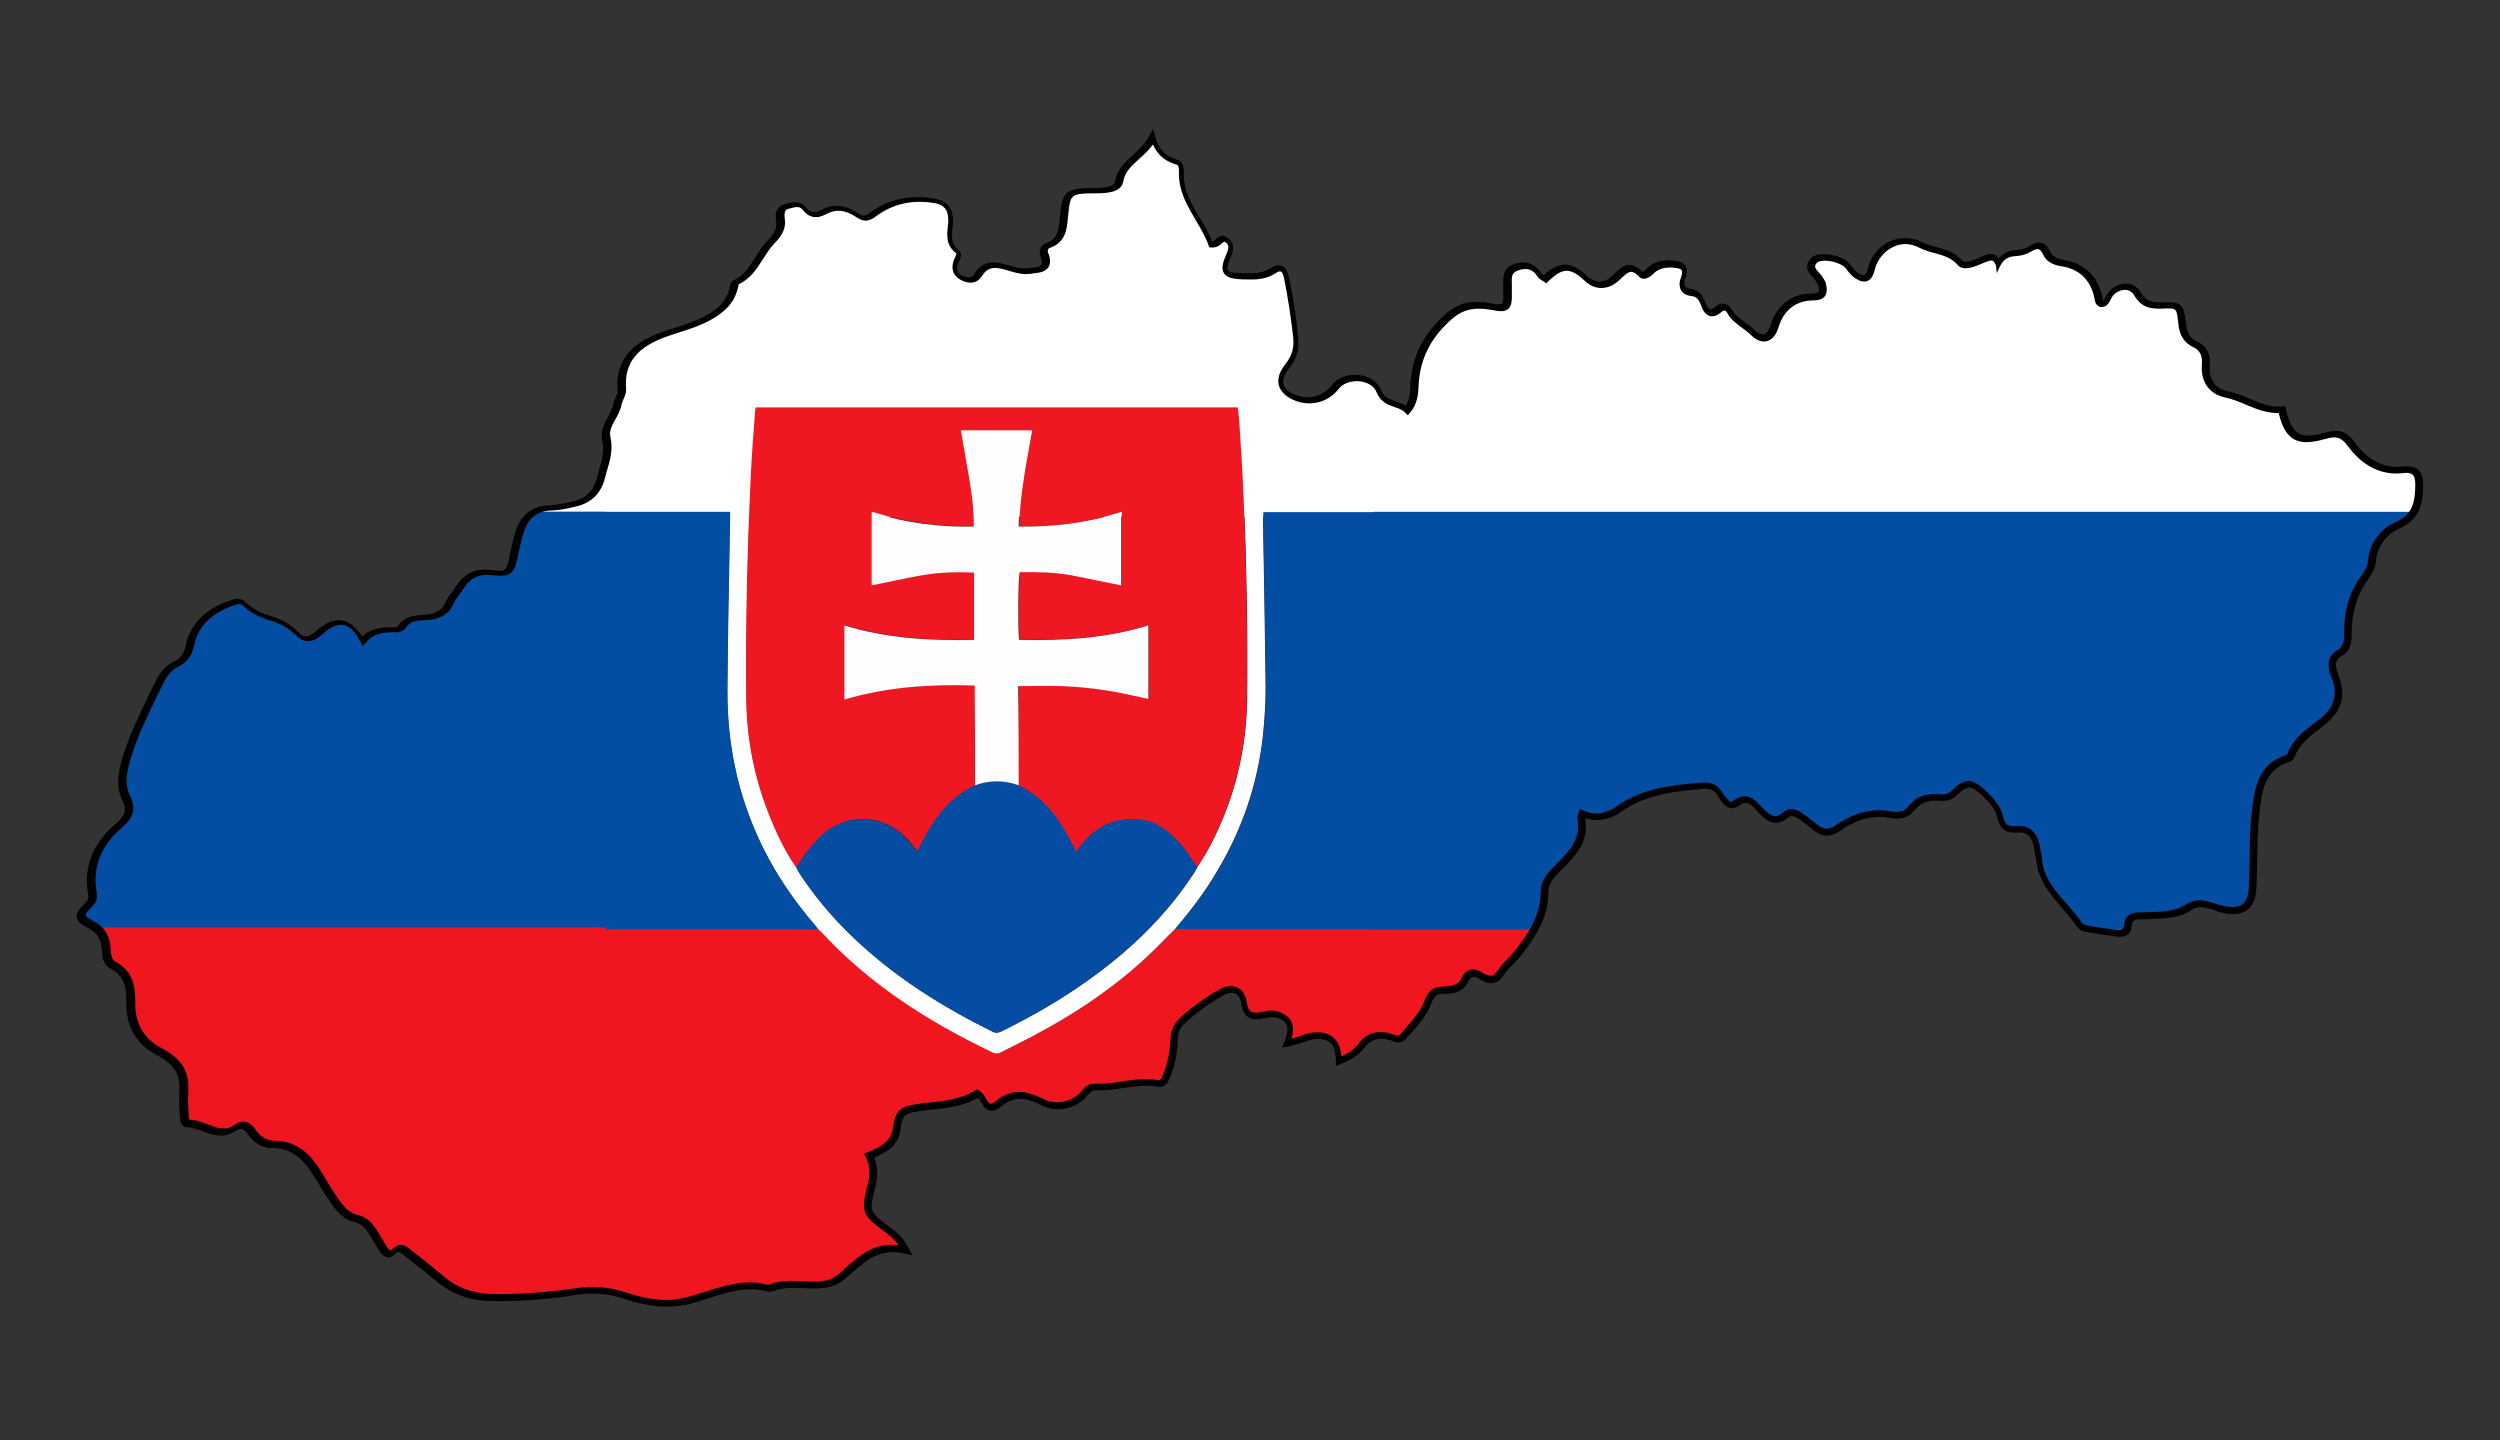 <?xml version="1.0" encoding="utf-8"?>
<!-- Generator: Adobe Illustrator 24.3.0, SVG Export Plug-In . SVG Version: 6.00 Build 0)  -->
<svg version="1.1" id="Layer_1" xmlns="http://www.w3.org/2000/svg" xmlns:xlink="http://www.w3.org/1999/xlink" x="0px" y="0px"
	 viewBox="0 0 761.5 438.7" style="enable-background:new 0 0 761.5 438.7;" xml:space="preserve">
<rect x="0" y="0" width="761.5" height="438.7" fill="#333333" stroke="none"/>
<style type="text/css">
	.st0{clip-path:url(#SVGID_2_);fill:#FFFFFF;}
	.st1{clip-path:url(#SVGID_2_);fill:#EF1620;}
	.st2{clip-path:url(#SVGID_2_);fill:#034DA3;}
	.st3{clip-path:url(#SVGID_2_);fill:#EF1721;}
	.st4{clip-path:url(#SVGID_2_);fill:#044DA3;}
	.st5{clip-path:url(#SVGID_2_);fill:#FFFDFD;}
</style>
<g>
	<defs>
		<path id="SVGID_1_" d="M482.2,247.9c-0.2,0.7-0.5,1.1-0.4,1.4c1.5,7.4-3.5,11.7-7.9,16.1c-1.9,1.9-3.2,3.9-3.2,6.5
			c0,7.5-3.9,13.2-8.3,18.8c-1.6,2.1-3.8,3.7-5.2,6c-1.3,2.1-3.4,2.3-5.5,0.9c-2.2-1.5-4-1.7-5.4,1.2c-1.3,2.7-3.9,2.9-6.5,2.9
			c-2.5,0-3.7,0.9-4.7,3.6c-1.5,4.1-4.8,7.4-7.7,10.7c-1,1.2-2.5,0.3-3.7-0.1c-3.5-1.1-6.5-0.3-8.8,2.7c-1.8,2.3-4.1,3.6-6.9,4.7
			c-0.1-4-1-7.2-5.4-7.8c-3.5-0.5-6.6,1.6-10.4,2.4c1.6-4,1.7-7.3-2.8-8.7c-1.6-0.5-3.1-0.2-4.7,0.2c-3.1,0.7-5,0-5.5-3.6
			c-0.5-3.9-3.5-5.4-7-3.4c-4.4,2.6-8.7,5.5-12.4,9.2c-1.5,1.5-2,3.3-2,5.4c-0.1,3.7-0.8,7.4-2.2,10.8c-0.5,1.2-1.1,2.6-2.7,2.3
			c-6.4-1.1-12.6,1.4-18.9,1.1c-1.3-0.1-2.4,0.7-3.3,1.9c-3,3.8-8.5,5-12.8,2.8c-4.6-2.4-9-3.4-13.5,0.5c-3.8,3.2-4.1-2-6.4-3.2
			c-5.2,3.3-11.5,3.4-17.5,4.3c-5.2,0.7-6.5,1.3-7.2,6.4c-0.6,5-4.3,6.6-8.4,8.3c1.9,3.7,1.2,7.2,0.2,10.8c-1.5,5.7-0.8,7.1,4,10.7
			c2.3,1.7,4.8,3.2,6.8,7.1c-9.6-2.4-14.2,3.8-19.9,8.3c-2.9,2.3-6.6,2.4-10.3,2.2c-3.7-0.2-7.4-0.5-11,0.9
			c-0.2,0.1-0.5,0.2-0.8,0.1c-9.1-2.5-17.1,2.2-25.5,4.1c-6,1.3-12.2,0.2-18-1.8c-5.2-1.7-10.3-2-15.6-1.2
			c-8.1,1.3-16.3,1.9-24.5,1.8c-6,0-11.5-1.6-16.2-5.4c-3.3-2.7-6.6-5.4-9.9-7.9c-1.4-1.1-2.7-2.7-4.7-0.5c-1.3,1.4-2.4,0.1-3.1-1
			c-1.1-1.6-2.1-3.4-3.1-5.1c-1.2-1.9-2.7-3.5-5.1-4.1c-3-0.7-4.9-3-6.6-5.4c-1.9-2.9-3.7-5.8-5.5-8.7c-3-4.8-6.8-8.4-13-8.4
			c-2.8,0-5.1-1.4-6.7-3.7c-1.3-2-2.9-2.8-4.9-1.4c-5.1,3.7-9.5-1.3-14.3-1.2c-0.9,0-1.2-1.3-1.2-2.3c-0.1-2.1-0.4-4.2-0.2-6.3
			c0.5-7.2-1.5-10.2-7.9-13.7c-5.5-3-8.4-8.1-8.2-14.4c0.1-4.9-0.5-9.1-5.4-11.7c-1.7-0.9-1.9-3-2.1-4.9c-0.2-3.4-1.6-5.9-4.9-7.5
			c-3.5-1.7-3.6-2.9-0.8-5.6c1.3-1.2,1.7-2.1,1.4-4c-1.4-8.4,1.9-15.2,8.2-20.5c2.8-2.4,4-4.7,2.2-8.2c-2-4.1-1.2-8,0.1-12.2
			c2.4-8.1,6.3-15.4,9.9-22.9c1.2-2.6,2.8-4.8,5.5-6c2.4-1.1,3.5-3,4-5.5c1.5-7.6,7.8-11.5,14.1-13.4c1.2-0.3,2.1,0.3,2.8,1.1
			c2,1.9,4.4,3,6.9,3.8c3.4,1,6.3,2.4,8.8,5c2.1,2.2,4.3,1.9,6.6-0.2c5.4-5,9.9-4.3,13.3,2.5c2.6-3.2,6.2-3.6,9.9-3.5
			c0.7,0,1.8-0.3,2.1-0.8c1.6-2.7,4.3-2.8,7-2.9c3.6-0.2,6.4-1.3,7.8-4.9c0.5-1.3,1.7-2.4,2.4-3.6c2.3-3.7,5-5.8,10-5.2
			c5.7,0.7,6,0,7.1-5.8c0.4-2.2,0.9-4.4,1.6-6.5c1.5-4.6,4.4-7.3,9.6-7.4c2.6-0.1,5.2-0.7,7.8-1.3c3.9-1,6.4-3.7,7.4-7.6
			c1-4,2.7-7.8,1.7-12.3c-0.8-3.5,2.8-6.6,3.4-10.2c0.3-1.5,1.4-2.9,1.3-4.5c-0.8-9.9,5.4-14.3,13.6-17.1c4.2-1.5,8.6-2.6,12.6-4.8
			c3.9-2.1,6.9-4.8,7.9-9.4c0.1-0.5,0.2-1.3,0.5-1.4c5.5-2.5,6.9-8.4,10.7-12.3c2-2,3.3-4,2.9-7c-0.2-1.6-0.1-3.4,1.9-3.9
			c1.9-0.5,3.9-1.3,5.5,0.7c1.6,2.1,3.7,2.1,5.7,1c3.8-2.1,7.1-1.3,10.4,1c1.7,1.2,2.8,1.2,4.8-0.3c5.5-4.1,12-5.3,18.8-4.2
			c3.1,0.5,4.8,2.3,4.9,5.7c0,3.4-1.5,7.1,2.2,9.8c0.8,0.6-0.3,2.2-0.6,3.3c-0.6,2.1,0,3.6,2,4.6c1.9,0.9,3.8,0.9,4.9-0.9
			c2.4-3.9,5.8-3.2,9.1-2.1c2.2,0.7,4.3,1.2,6.6,1c3-0.3,6.3-0.4,4.4-5.1c-0.4-1.1,0.1-2.3,1.2-2.7c4.6-1.7,4.6-5.8,4.9-9.5
			c0.5-6.3,1.4-7.1,7.8-7.2c1.8,0,3.7,0,5.5-0.3c1.4-0.2,3.1-0.9,3.4-2.4c1-6.1,7.2-7.7,10.3-13.5c1.2,4.8,3.9,6.6,7.3,7.6
			c1.2,0.4,1.4,1.9,1.3,3.1c-0.3,8.9,6.4,14.7,8.9,22c2.3,0.2,2.5-1.8,4-1.8c2.4,1.1,2.6,2.7,1.5,5.1c-2.2,4.9-1.4,6.2,3.9,6.4
			c3.3,0.1,6.5,0.3,9.6-1.7c2.3-1.5,3.5-0.4,4.1,2.2c1.3,6,2.2,12,2.8,18.2c0.5,4.4-0.9,6.6-3,9.4c-2.7,3.6-1.9,6.7,2.2,8.6
			c4.7,2.2,9.8,1,12.9-3c3.2-4.1,11.5-3.5,13.3,1.3c1.6,4.3,6,3.2,8.5,5.8c2.1-2.4,2.2-5.1,2.3-7.7c0.4-8.9,4.3-15.8,11.1-21.5
			c3.7-3.1,7.9-3.4,12.3-2.5c4.5,0.8,5.1,0.3,5-4.3c0-0.4,0-0.8,0-1.2c0-2.5-0.8-5.3,2.4-6.4c2.8-1,5.4-0.6,7.2,2.3
			c0.4,0.6,1.2,0.9,1.8,1.3c4.9-4.6,7.7-4.6,12.7,0c2.5,2.3,5.8,2.4,8.6-0.1c2.3-2,4.2-5.2,7.8-1.5c0.9,1,2.3-0.1,3.1-1
			c1.7-1.7,4-2.2,6.2-2.1c2.7,0.1,5.2,0.5,3.7,4.4c-0.7,2-0.3,4,2.5,4.3c2,0.2,2.9,1.7,3.6,3.3c1,2.5,2.2,4,4.8,1.6
			c1.1-1,2.5-0.8,3.1,0.4c1.6,3.1,4.9,4.4,7.2,6.7c2.9,2.9,5.5,2.1,6.7-1.7c1.7-5.7,5.9-9,11.8-9c3.1,0,3.3-1.5,2.8-3.8
			c-0.1-0.5-0.4-1-0.7-1.4c-1-1.9-4.1-3.4-1.9-5.9c1.9-2.1,8.4-0.8,10.3,1.6c0.8,1,1.6,2.2,2.7,2.9c2.2,1.5,3.8,1.3,4.5-1.8
			c1.6-6.8,8.8-10.7,15-7.5c3.9,2.1,8.7,1.6,12.1,5.5c1.4,1.6,4.6,0.1,6.7-0.9c2.1-0.9,3.9-1.8,5.1,1.5c1.3-2.7,3.3-3.5,5.7-3.6
			c1.4-0.1,2.9-0.5,4.1-1.3c2.3-1.5,3.8-1.3,5,1.3c0.9,2,2.8,2.7,4.8,3c5.8,0.9,9.7,4.6,10.8,10.3c0.2,0.8,0.1,1.6,1,2
			c1.4,0.1,1.6-1,2.1-1.9c1.9-3.7,6.8-4.5,8.9-1c2,3.3,4.4,3.6,7.6,3.5c5.2-0.1,5.4,0.2,6,5.4c0.3,2.8,1.3,5.2,4,6.4
			c2.7,1.3,3.5,3.5,3.3,6.2c-0.5,4.9,2,8.3,6.4,9.1c5.8,1.1,10.6,5.3,16.7,4.6c1.8,8.4,4.9,10.3,13.1,8c3.4-1,5.4-0.8,7.8,2.5
			c3.7,5.1,9,8.7,15.9,7.9c3.8-0.4,4.9,1.4,4.8,4.8c-0.2,5.3-0.8,9.7-6.9,12.3c-3.7,1.6-7.2,5.6-7.5,10.8c-0.2,2.2-1.5,4-2.7,5.7
			c-3.6,5.1-4.8,10.8-4.6,16.9c0,2.2-0.3,4.1-2.5,5.4c-2.6,1.5-2.7,3.9-1.6,6.6c2.4,5.7,1.4,10.2-3.3,14c-3.8,3.1-8.1,5.6-9.9,10.5
			c-0.2,0.4-0.7,0.8-1.2,1c-8.2,2.6-8.9,9.9-9.7,16.6c-0.9,7.5-0.5,15.1-0.8,22.6c-0.2,5.9-3,8-8.8,6.9c-1.5-0.3-3-0.9-4.6-1.4
			c-2.3-0.7-4.2-0.6-6.6,0.9c-3.6,2.3-8.3,2.1-12.5,2.3c-2.6,0.2-5.4-0.5-5.6,3.6c-0.1,1.6-1.6,2-3,1.8c-3.1-0.4-6.3-0.9-9.4-1.4
			c-0.7-0.1-1.7-0.4-2.1-1c-4.4-6.6-11.7-11.3-12.5-20.2c-0.1-1.3-0.5-2.6-0.7-3.9c-0.6-3.5-2.5-5.6-6.2-5.2
			c-2.7,0.3-4.2-0.7-4.8-3.4c-0.7-3.1-2.7-5.4-5-7.5c-3.8-3.6-5.5-3.7-9.3,0c-1.5,1.5-3.2,1.3-4.8,1.2c-3.3-0.2-5.9,0.6-8,3.2
			c-1.7,2.1-3.6,2.5-6.6,1.9c-5.6-1.1-11.1,0.8-15.7,4c-2.6,1.8-4.5,1.8-6.7,0.1c-1.6-1.2-3.1-2.5-4.7-3.6c-1.5-1-3.1-1.7-4.7-0.3
			c-2.9,2.6-5,0.9-7.2-1.2c-2.3-2.2-3.9-5.5-8.1-2.2c-1.6,1.2-3.6-1.4-4.5-3c-1.4-2.4-3.2-2.8-5.6-2.6c-9,0.8-17.7,1.7-25.5,7.3
			C490.4,248.6,486.3,249.8,482.2,247.9z"/>
	</defs>
	<clipPath id="SVGID_2_">
		<use xlink:href="#SVGID_1_"  style="overflow:visible;"/>
	</clipPath>
	<rect x="38.5" y="30.3" class="st0" width="783.3" height="127.1"/>
	<path class="st1" d="M704.1,283c0,42.5,0,84.9,0,127.4c-190.8,0-381.7,0-572.5,0c0-42.5,0-84.9,0-127.4c0.4,0,0.9,0,1.3,0
		c38.1,0,76.2,0,114.3,0c0.7,0,1.3-0.1,2-0.1c0.3,0.3,0.7,0.6,1,0.9c14.8,16,32.8,27.5,52.3,36.8c0.8,0.4,1.5,0.5,2.3,0
		c1.5-0.8,3.1-1.5,4.6-2.3c14.5-7.3,28.1-15.9,40.1-26.9c2.9-2.7,5.7-5.6,8.6-8.5c1,0,2.1,0.1,3.1,0.1c113.4,0,226.9,0,340.3,0
		C702.3,283,703.2,283,704.1,283z"/>
	<path class="st0" d="M358,282.9c-2.9,2.8-5.6,5.7-8.6,8.5c-11.9,11.1-25.6,19.7-40.1,26.9c-1.5,0.8-3.1,1.5-4.6,2.3
		c-0.8,0.4-1.5,0.4-2.3,0c-19.5-9.3-37.5-20.7-52.3-36.8c-0.3-0.3-0.7-0.6-1-0.9c-0.4-0.5-0.8-1-1.3-1.6c-5.2-6-9.7-12.4-13.5-19.4
		c-8.8-16.1-12.9-33.4-12.8-51.7c0.1-17.3,0.5-34.6,0.8-51.8c0-0.8,0-1.6,0-2.6c-0.9,0-1.6,0-2.3,0c-28.8,0-57.5,0-86.3,0
		c-0.7,0-1.5,0.1-2.2,0.1c0-42.5,0-84.9,0-127.4c190.8,0,381.7,0,572.5,0c0,42.5,0,84.9,0,127.4c-0.7,0-1.3-0.1-2-0.1
		c-105,0-210,0-315,0c-0.7,0-1.4,0-2.3,0c0,1.1,0,2,0,2.8c0.3,16.8,0.6,33.7,0.8,50.5c0,4.9-0.3,9.8-0.8,14.7
		c-1.6,15-6.4,29-14.2,41.9C366.9,271.9,362.6,277.5,358,282.9z M364.7,264.2c1.3-2.2,2.8-4.4,4-6.7c7.4-14.2,11.1-29.3,11.2-45.3
		c0.2-20.2-0.2-40.4-1-60.5c-0.3-7.7-0.8-15.3-1.3-23c-0.1-1.5-0.3-3.1-0.5-4.6c-49,0-97.9,0-146.8,0c-0.1,0.5-0.2,0.9-0.2,1.2
		c-0.4,6.5-1,12.9-1.3,19.4c-1,22.6-1.6,45.3-1.4,67.9c0.1,12,2.3,23.7,6.7,34.9c2.3,5.8,4.9,11.5,8.5,16.7c0.4,0.8,0.8,1.6,1.3,2.3
		c4.6,6.9,9.9,13.2,15.9,18.9c12.6,12.1,27.2,21.2,42.7,28.9c1.1,0.5,1.8,0.2,2.7-0.2c9.1-4.5,17.9-9.5,26.1-15.4
		c12.6-8.9,23.6-19.4,32.1-32.3C363.9,265.8,364.3,265,364.7,264.2z"/>
	<path class="st2" d="M358,282.9c4.6-5.4,8.9-11,12.6-17c7.8-13,12.6-26.9,14.2-41.9c0.5-4.9,0.8-9.8,0.8-14.7
		c-0.2-16.8-0.5-33.7-0.8-50.5c0-0.9,0-1.8,0-2.8c0.9,0,1.6,0,2.3,0c105,0,210,0,315,0c0.7,0,1.3,0.1,2,0.1c0,42.3,0,84.6,0,127
		c-0.9,0-1.8,0-2.7,0c-113.4,0-226.9,0-340.3,0C360.1,283,359,282.9,358,282.9z"/>
	<path class="st2" d="M131.6,156c0.7,0,1.5-0.1,2.2-0.1c28.8,0,57.5,0,86.3,0c0.7,0,1.4,0,2.3,0c0,1,0,1.8,0,2.6
		c-0.3,17.3-0.7,34.6-0.8,51.8c-0.1,18.3,4,35.6,12.8,51.7c3.8,6.9,8.4,13.4,13.5,19.4c0.4,0.5,0.8,1,1.3,1.6c-0.7,0-1.3,0.1-2,0.1
		c-38.1,0-76.2,0-114.3,0c-0.4,0-0.9,0-1.3,0C131.6,240.6,131.6,198.3,131.6,156z"/>
	<path class="st3" d="M242.5,264.2c-3.6-5.2-6.2-10.8-8.5-16.7c-4.4-11.2-6.6-22.9-6.7-34.9c-0.2-22.6,0.3-45.3,1.4-67.9
		c0.3-6.5,0.8-12.9,1.3-19.4c0-0.4,0.1-0.7,0.2-1.2c48.9,0,97.7,0,146.8,0c0.2,1.5,0.4,3.1,0.5,4.6c0.5,7.7,1,15.3,1.3,23
		c0.8,20.2,1.2,40.4,1,60.5c-0.1,16-3.8,31.1-11.2,45.3c-1.2,2.3-2.6,4.5-4,6.7c-0.8-1.2-1.5-2.4-2.3-3.5c-1.8-2.7-3.9-5.1-6.4-7.1
		c-2.2-1.7-4.5-3.2-7.3-3.7c-7.9-1.3-14.3,1.3-19.3,7.6c-0.5,0.6-0.9,1.3-1.5,2.1c-4.1-8.5-8.9-16.1-17.5-20.3c0-10.1,0-20.2,0-30.4
		c4.8,0,9.2-0.2,13.7,0c4.4,0.2,8.8,0.6,13.1,1.3c4.3,0.7,8.6,1.7,12.9,2.6c0-7.5,0-14.8,0-22.4c-12.9,4-26.1,4.7-39.4,4.4
		c-0.4-3.6-0.3-19,0.2-20.6c5.2,0,10.4,0,15.6,0.9c5.1,0.9,10.3,2.1,15.3,3.1c0-7.4,0-14.7,0-22.3c-10.1,3.3-20.4,4.6-31.2,4.4
		c0-5.1,0.7-9.9,1.4-14.8c0.7-4.8,1.7-9.6,2.5-14.4c-7.2,0-14.3,0-21.5,0c0.8,4.7,1.7,9.5,2.5,14.4c0.8,4.8,1.4,9.7,1.4,14.8
		c-10.7,0.1-21.1-1.2-31.1-4.4c0,7.6,0,15,0,22.3c5.2-1,10.3-2.2,15.5-3.1c5.2-0.9,10.4-1,15.7-0.8c0,6.9,0,13.6,0,20.5
		c-13.4,0.3-26.6-0.4-39.5-4.4c0,7.6,0,15,0,22.6c13-3.9,26.2-4.6,39.7-4.3c0,1.1,0,1.9,0,2.7c0,9.2,0,18.5,0.1,27.7
		c-8.8,4.2-13.6,11.9-17.6,20.3c-1.3-1.5-2.3-3-3.6-4.3c-7.3-7.3-18.1-7.6-25.7-0.6c-1.6,1.5-3.1,3.3-4.4,5
		C244.5,261,243.6,262.6,242.5,264.2z"/>
	<path class="st4" d="M310.3,239.2c8.7,4.2,13.4,11.8,17.5,20.3c0.6-0.8,1.1-1.5,1.5-2.1c4.9-6.3,11.3-8.9,19.3-7.6
		c2.8,0.5,5.1,1.9,7.3,3.7c2.5,2,4.6,4.5,6.4,7.1c0.8,1.2,1.5,2.4,2.3,3.5c-0.4,0.8-0.8,1.6-1.3,2.3c-8.5,12.9-19.6,23.3-32.1,32.3
		c-8.3,5.9-17.1,10.9-26.1,15.4c-0.9,0.4-1.6,0.7-2.7,0.2c-15.6-7.7-30.1-16.8-42.7-28.9c-6-5.7-11.3-12-15.9-18.9
		c-0.5-0.7-0.9-1.5-1.3-2.3c1-1.5,2-3.1,3.1-4.6c1.4-1.7,2.8-3.5,4.4-5c7.6-7,18.4-6.7,25.7,0.6c1.3,1.3,2.4,2.8,3.6,4.3
		c4-8.4,8.8-16.1,17.6-20.3C301.5,237.6,305.9,237.6,310.3,239.2z"/>
	<path class="st5" d="M310.3,239.2c-4.4-1.6-8.9-1.6-13.3,0c0-9.2,0-18.5-0.1-27.7c0-0.8,0-1.6,0-2.7c-13.5-0.4-26.7,0.4-39.7,4.3
		c0-7.6,0-15,0-22.6c12.9,4,26.1,4.7,39.5,4.4c0-6.9,0-13.6,0-20.5c-5.3-0.2-10.6-0.1-15.7,0.8c-5.2,0.9-10.3,2.1-15.5,3.1
		c0-7.3,0-14.7,0-22.3c10.1,3.3,20.4,4.6,31.1,4.4c0.1-5.1-0.6-9.9-1.4-14.8c-0.8-4.8-1.7-9.6-2.5-14.4c7.2,0,14.3,0,21.5,0
		c-0.8,4.7-1.8,9.5-2.5,14.4c-0.7,4.8-1.4,9.7-1.4,14.8c10.8,0.1,21.1-1.1,31.2-4.4c0,7.6,0,15,0,22.3c-5.1-1-10.2-2.1-15.3-3.1
		c-5.1-0.9-10.4-1-15.6-0.9c-0.5,1.6-0.6,16.9-0.2,20.6c13.3,0.3,26.5-0.4,39.4-4.4c0,7.6,0,14.9,0,22.4c-4.3-0.9-8.6-2-12.9-2.6
		c-4.3-0.7-8.7-1.1-13.1-1.3c-4.4-0.2-8.9,0-13.7,0C310.3,219,310.3,229.1,310.3,239.2z"/>
	<rect x="418.4" y="155.9" class="st2" width="404.4" height="127.1"/>
	<rect x="-91.2" y="155.9" class="st2" width="275.7" height="127.1"/>
	<rect x="-91.2" y="282.5" class="st1" width="275.7" height="127.1"/>
</g>
<g>
	<g>
		<path d="M203,398c-3.9,0-8.1-0.8-12.9-2.4c-4.8-1.6-9.7-2-15.2-1.1c-8.1,1.3-16.4,1.9-24.7,1.8c-6.7,0-12.2-1.9-16.8-5.7
			c-3.1-2.5-6.5-5.3-9.9-7.9c-0.2-0.1-0.3-0.3-0.5-0.4c-1.3-1.1-1.8-1.4-2.8-0.2c-0.8,0.8-1.5,1-2,0.9c-1.2-0.1-2.1-1.1-2.7-2.1
			c-0.6-1-1.3-2-1.8-3c-0.4-0.7-0.9-1.4-1.3-2.1c-1.4-2.1-2.7-3.2-4.5-3.6c-3.4-0.8-5.5-3.4-7.2-5.9c-1.3-1.9-2.5-3.8-3.6-5.7
			c-0.6-1-1.3-2-1.9-3c-3.5-5.5-7.2-7.9-12.2-7.9c-3.1,0-5.7-1.5-7.5-4.2c-0.6-1-1.3-1.5-1.9-1.6c-0.5-0.1-1,0.1-1.7,0.5
			c-3.7,2.6-7.1,1.3-10.1,0.2c-1.7-0.6-3.3-1.2-4.8-1.2c-0.6,0-2.1-0.3-2.2-3.2c0-0.5-0.1-1-0.1-1.5c-0.1-1.6-0.2-3.3-0.1-4.9
			c0.5-6.6-1.1-9.4-7.3-12.7c-5.8-3.1-8.9-8.6-8.8-15.3c0.1-5.2-0.7-8.6-4.9-10.8c-2.3-1.2-2.5-3.8-2.6-5.7
			c-0.2-3.3-1.6-5.4-4.3-6.7c-1.6-0.8-3.1-1.7-3.3-3.2c-0.2-1.5,1-2.8,2.3-4c1-1,1.4-1.6,1.1-3.1c-1.4-8.3,1.5-15.5,8.5-21.4
			c2.8-2.4,3.4-4.2,2-7c-2.2-4.5-1.2-8.9,0-13c2-6.7,5-12.9,7.9-18.9c0.7-1.4,1.3-2.7,2-4.1c1.6-3.3,3.4-5.3,6-6.5
			c1.9-0.9,2.9-2.4,3.4-4.8c1.3-6.7,6.6-11.8,14.8-14.1c1.7-0.5,3,0.5,3.8,1.3c1.7,1.6,3.8,2.8,6.5,3.6c4.1,1.2,6.9,2.8,9.2,5.2
			c1.6,1.7,3.2,1.6,5.2-0.2c2.9-2.7,5.7-3.9,8.2-3.4c2.2,0.4,4.2,2.1,6,4.9c2.9-2.7,6.5-2.9,9.7-2.8c0.5,0,1.1-0.2,1.3-0.4
			c1.9-3.1,4.9-3.2,7.6-3.4l0.1,0c3.7-0.2,5.8-1.4,6.9-4.2c0.4-1,1-1.7,1.6-2.5c0.3-0.4,0.7-0.8,0.9-1.3c2-3.2,4.9-6.4,11-5.7
			c4.9,0.6,4.9,0.6,6-5c0.4-2,0.9-4.4,1.6-6.6c1.6-5.2,5.2-8,10.5-8.1c2.5-0.1,5.1-0.7,7.6-1.3c3.5-0.9,5.7-3.2,6.7-6.9
			c0.2-0.8,0.4-1.5,0.6-2.3c0.9-3.1,1.8-6.1,1-9.6c-0.5-2.4,0.6-4.6,1.7-6.6c0.7-1.3,1.4-2.7,1.7-4c0.1-0.7,0.4-1.4,0.7-2
			c0.3-0.8,0.7-1.5,0.6-2.2c-0.9-11.4,7.2-15.7,14.3-18.1c1-0.4,2-0.7,3.1-1c3.2-1,6.4-2.1,9.4-3.7c4.3-2.3,6.6-5,7.4-8.7l0-0.2
			c0.1-0.7,0.3-1.6,1.1-1.9c3.2-1.4,4.9-4.2,6.7-7.1c1.1-1.7,2.2-3.5,3.7-5c1.9-2,3-3.6,2.6-6.1c-0.6-3.6,1.4-4.7,2.6-5l0.4-0.1
			c1.8-0.5,4.3-1.2,6.2,1.2c0.4,0.5,1.7,2.2,4.4,0.7c3.7-2,7.5-1.7,11.4,1c1.3,0.9,2,1,3.6-0.2c5.6-4.1,12.1-5.6,19.6-4.3
			c3.7,0.6,5.7,2.9,5.7,6.7c0,0.8-0.1,1.7-0.2,2.5c-0.2,2.5-0.5,4.7,1.9,6.5c1.2,0.9,0.6,2.5,0.1,3.5c-0.1,0.3-0.3,0.7-0.4,0.9
			c-0.5,1.7,0,2.7,1.5,3.4c2.5,1.2,3.4-0.1,3.6-0.6c3-4.9,7.7-3.4,10.3-2.6c2.3,0.7,4.2,1.1,6.2,0.9l0.5-0.1c1.4-0.1,3-0.3,3.4-1
			c0.3-0.5,0.2-1.4-0.3-2.6c-0.3-0.8-0.3-1.6,0-2.3c0.3-0.7,1-1.3,1.7-1.6c3.7-1.3,3.9-4.3,4.2-7.8l0.1-0.8c0.6-6.8,1.9-8.1,8.7-8.2
			l0.7,0c1.6,0,3.2,0,4.7-0.3c0.6-0.1,2.4-0.5,2.6-1.6c0.6-3.8,3.1-6,5.5-8.2c1.8-1.6,3.6-3.3,4.9-5.7l1.2-2.3l0.7,2.5
			c1.2,4.4,3.5,6,6.6,6.9c1.4,0.4,2.1,1.8,2.1,4.1c-0.2,5.3,2.4,9.7,4.9,13.8c1.4,2.3,2.8,4.6,3.7,7.1c0.4-0.1,0.7-0.4,1.1-0.7
			c0.5-0.5,1.2-1.1,2.2-1.1c0,0,0,0,0,0l0.2,0l0.2,0.1c3.6,1.7,2.8,4.5,2,6.4c-0.4,0.8-1.4,3.2-0.9,4c0.5,0.8,3.1,0.9,4,0.9l0.4,0
			c3.1,0.1,5.9,0.2,8.6-1.5c1.2-0.8,2.4-1.1,3.4-0.7c1.1,0.4,1.8,1.6,2.2,3.5c1.3,5.9,2.2,11.9,2.8,18.3c0.5,4.8-1.1,7.3-3.2,10.1
			c-0.8,1-1.6,2.6-1.3,4.1c0.4,1.5,1.9,2.5,3.1,3c4.2,2,8.9,0.9,11.7-2.7c1.8-2.4,5.2-3.5,8.7-3c3.1,0.5,5.4,2.2,6.3,4.6
			c0.8,2.1,2.4,2.6,4.2,3.3c1.1,0.4,2.2,0.7,3.2,1.4c1.3-2,1.4-4.2,1.5-6.3c0.4-8.9,4.2-16.1,11.4-22.2c3.5-2.9,7.6-3.8,13.1-2.7
			c0.9,0.2,2.9,0.5,3.4,0.1c0.4-0.4,0.5-1.9,0.4-3.4l0-0.4c0-0.3,0-0.5,0-0.8c0-0.4,0-0.8,0-1.2c-0.1-2.1-0.2-5,3.1-6.2
			c3.6-1.3,6.5-0.3,8.4,2.7c0.1,0.2,0.5,0.4,0.8,0.6c5-4.4,8.3-4.3,13.5,0.5c2.2,2,4.9,2,7.2-0.1c0.3-0.3,0.7-0.6,1-1
			c1.3-1.2,2.6-2.5,4.4-2.5c0,0,0,0,0.1,0c1.2,0,2.5,0.7,3.7,2c0.1,0.1,0.1,0.1,0.1,0.1c0.1,0,0.6-0.1,1.5-1.1c1.7-1.7,4-2.5,7-2.4
			c1.8,0.1,3.7,0.3,4.6,1.6c0.7,1,0.7,2.3,0,4.1c-0.3,0.9-0.3,1.7,0,2.2c0.3,0.4,0.9,0.7,1.7,0.8c2.7,0.3,3.8,2.4,4.4,4
			c0.5,1.3,1,2.1,1.5,2.2c0.4,0.1,1-0.2,1.8-0.9c0.8-0.7,1.7-1,2.6-0.8c0.9,0.2,1.6,0.7,2,1.5c0.9,1.8,2.5,2.9,4.1,4.1
			c1,0.7,2,1.4,2.9,2.3c1.1,1.1,2.2,1.6,3,1.4c0.8-0.2,1.6-1.2,2-2.7c1.9-6.2,6.5-9.7,12.6-9.7c0.1,0,0.1,0,0.2,0
			c0.9,0,1.5-0.2,1.7-0.4c0.3-0.3,0.3-1,0-2.1c0-0.2-0.2-0.5-0.4-0.7c-0.1-0.1-0.2-0.3-0.2-0.4c-0.2-0.4-0.6-0.9-1-1.3
			c-1.2-1.3-2.9-3.2-0.7-5.7c0.8-1,2.3-1.4,4.3-1.4c2.6,0.1,6.1,1.1,7.6,3l0.4,0.5c0.6,0.8,1.3,1.7,2.1,2.2c0.9,0.6,1.6,0.8,2,0.7
			c0.4-0.2,0.8-0.8,1-1.9c0.9-3.7,3.4-6.9,6.8-8.4c3.1-1.4,6.6-1.3,9.6,0.2c1.3,0.7,2.8,1.1,4.4,1.5c2.8,0.8,5.7,1.5,8,4.2
			c0.8,0.9,3.5-0.2,5.1-0.9l0.7-0.3c1.3-0.6,2.7-1.2,4.1-0.6c0.5,0.2,0.9,0.6,1.3,1.1c1.7-2.1,3.8-2.5,5.6-2.6
			c1.3-0.1,2.7-0.5,3.6-1.1c0.9-0.6,2.4-1.4,3.8-1c1.1,0.3,1.9,1.2,2.6,2.7c0.7,1.4,1.9,2.1,4.1,2.5c6.3,1,10.4,4.9,11.7,11.1
			c0,0.2,0.1,0.3,0.1,0.5c0.1,0.5,0.1,0.6,0.2,0.7c0.3,0,0.4-0.2,0.7-0.9c0.1-0.2,0.1-0.3,0.2-0.4c1.2-2.3,3.3-3.7,5.7-3.8
			c2.1-0.1,3.8,0.9,4.9,2.7c1.6,2.7,3.4,3.1,6.7,3c5.7-0.2,6.4,0.5,7,6.3c0.3,2.9,1.3,4.6,3.4,5.6c2.9,1.3,4.2,3.8,3.9,7.2
			c-0.4,4.3,1.6,7.3,5.6,8c2.4,0.5,4.5,1.4,6.7,2.3c3.2,1.4,6.3,2.7,9.8,2.3l0.9-0.1l0.2,0.9c0.9,4.1,2.1,6.4,3.8,7.4
			c1.7,1,4.2,0.9,8.1-0.2c3.7-1,6.2-0.9,8.9,2.8c4.1,5.6,9.1,8.2,15,7.5c2-0.2,3.5,0.1,4.5,1c1.1,1,1.5,2.5,1.5,4.8
			c-0.2,5.5-0.8,10.3-7.5,13.2c-3.2,1.4-6.6,5-6.9,9.9c-0.2,2.3-1.5,4.2-2.7,5.9l-0.2,0.3c-3.1,4.5-4.6,9.8-4.5,16.3
			c0,2.3-0.3,4.7-3,6.3c-1.2,0.7-2.6,2-1.2,5.4c2.6,6.2,1.4,11.1-3.6,15.2c-0.7,0.6-1.4,1.1-2.1,1.7c-3.1,2.4-6.1,4.7-7.4,8.4
			c-0.3,0.8-1.1,1.4-1.8,1.6c-7.5,2.4-8.3,9.1-9,15.6l0,0.1c-0.6,4.9-0.6,9.9-0.7,14.8c0,2.5-0.1,5.2-0.2,7.7
			c-0.1,3.3-1,5.5-2.7,6.8c-1.7,1.3-4.1,1.7-7.3,1c-1.1-0.2-2.3-0.6-3.3-1c-0.4-0.1-0.9-0.3-1.3-0.4c-2.2-0.7-3.8-0.5-5.7,0.8
			c-3.3,2.1-7.1,2.2-10.9,2.4c-0.7,0-1.4,0.1-2.2,0.1c-0.4,0-0.8,0-1.2,0c-2.3,0-3.3,0-3.5,2.6c0,0.8-0.4,1.5-1,2
			c-0.8,0.6-1.9,0.9-3.2,0.7c-3.3-0.4-6.4-0.9-9.4-1.4c-0.8-0.1-2.1-0.5-2.8-1.4c-1.3-2-3-3.8-4.5-5.7c-3.7-4.2-7.5-8.6-8.1-15
			c-0.1-0.7-0.2-1.4-0.4-2.2c-0.1-0.5-0.2-1.1-0.3-1.6c-0.5-3.3-2.2-4.7-5.1-4.4c-3.3,0.3-5.2-1.1-5.9-4.2c-0.6-2.9-2.7-5.2-4.7-7
			c-3.4-3.3-4.6-3.3-7.9,0c-1.8,1.7-3.8,1.6-5.5,1.5c-3.3-0.2-5.5,0.7-7.3,2.9c-1.8,2.3-4.1,3-7.6,2.3c-6-1.2-11.5,1.5-14.9,3.9
			c-2.9,2-5.2,2.1-7.9,0.1c-0.6-0.5-1.3-1-1.9-1.5c-0.9-0.7-1.8-1.4-2.8-2.1c-1.9-1.3-2.8-1-3.5-0.4c-3.8,3.4-6.9,0.4-8.5-1.2
			c-0.4-0.4-0.7-0.7-1-1.1c-1.8-2-3-3.2-5.8-1.1c-0.6,0.4-1.3,0.6-2,0.5c-1.8-0.3-3.3-2.5-4-3.8c-1-1.7-2.2-2.3-4.7-2.1
			c-8.5,0.8-17.3,1.6-25,7.2c-2.6,1.8-6.6,3.1-10.7,1.7c1.4,7.3-3.2,11.8-7.3,15.9l-1,1c-2.1,2.1-2.9,3.8-2.9,5.8
			c0,7.9-4.2,13.9-8.5,19.4c-0.7,0.9-1.5,1.7-2.3,2.5c-1.1,1.1-2.1,2.1-2.9,3.4c-0.7,1.2-1.7,1.9-2.9,2.2c-1.3,0.3-2.7-0.1-4-1
			c-1.1-0.7-1.9-1-2.5-0.8c-0.5,0.1-1,0.7-1.4,1.6c-1.6,3.4-5.1,3.5-7.3,3.5c-1.9,0-2.9,0.5-3.8,2.9c-1.3,3.6-4,6.6-6.5,9.4
			c-0.5,0.5-1,1.1-1.4,1.6c-1.3,1.5-3,0.9-4.2,0.4c-0.2-0.1-0.4-0.1-0.6-0.2c-3.2-1-5.7-0.3-7.7,2.3c-2,2.7-4.7,4-7.4,5.1l-1.3,0.5
			l0-1.4c-0.1-4.6-1.3-6.4-4.5-6.8c-2-0.3-3.8,0.4-5.9,1.1c-1.3,0.5-2.7,0.9-4.2,1.2l-1.8,0.3l0.7-1.7c1-2.4,1.2-4.1,0.7-5.3
			c-0.4-0.9-1.4-1.6-2.9-2.1c-1.3-0.4-2.6-0.1-4.1,0.2c-2.2,0.5-3.7,0.3-4.8-0.4c-1.1-0.8-1.8-2.1-2-4c-0.2-1.6-0.9-2.7-1.8-3.1
			c-1-0.5-2.3-0.3-3.7,0.5c-4.9,2.8-8.9,5.8-12.2,9c-1.1,1.1-1.7,2.6-1.7,4.7c-0.1,4.2-0.9,7.8-2.3,11.2c-0.5,1.3-1.4,3.4-3.8,2.9
			c-3.4-0.6-6.8-0.1-10.3,0.4c-2.8,0.4-5.6,0.8-8.5,0.7c-0.8,0-1.6,0.4-2.5,1.5c-3.3,4.1-9.3,5.5-14,3.1c-4.5-2.3-8.3-3.1-12.4,0.4
			c-1.2,1-2.2,1.4-3.2,1.2c-1.4-0.2-2.2-1.4-2.8-2.5c-0.3-0.5-0.7-1.1-1-1.4c-4.3,2.5-9.2,3.1-14,3.6c-1.1,0.1-2.2,0.3-3.3,0.4
			c-5,0.7-5.8,1.1-6.3,5.5c-0.6,5.1-4.3,7.1-8,8.7c1.5,3.7,0.8,7.2-0.1,10.6c-1.4,5.2-1,6.3,3.6,9.7c0.3,0.2,0.5,0.4,0.8,0.6
			c2.1,1.5,4.4,3.2,6.3,6.9l1,2l-2.1-0.5c-7.5-1.9-11.8,1.9-16.3,5.8c-0.9,0.8-1.8,1.6-2.7,2.3c-3.2,2.6-7.3,2.6-10.9,2.4l-0.8,0
			c-3.4-0.2-6.6-0.3-9.8,0.9c-0.4,0.1-0.9,0.3-1.4,0.1c-6.3-1.7-12,0.1-17.9,2c-2.3,0.7-4.7,1.5-7.1,2.1
			C206.8,397.8,204.9,398,203,398z M180.4,392c3.6,0,7,0.6,10.3,1.7c6.9,2.3,12.4,2.8,17.4,1.7c2.3-0.5,4.7-1.3,6.9-2
			c6-1.9,12.2-3.9,19.1-2c0,0,0,0,0.1-0.1c3.5-1.4,7.1-1.2,10.6-1l0.8,0c3.4,0.2,6.9,0.2,9.6-2c0.9-0.7,1.8-1.5,2.6-2.3
			c4.3-3.8,8.7-7.6,15.9-6.7c-1.4-2.1-3-3.2-4.6-4.4c-0.3-0.2-0.5-0.4-0.8-0.6c-5-3.7-6.1-5.5-4.4-11.8c0.9-3.4,1.6-6.7-0.2-10.1
			l-0.5-1l1-0.4c3.9-1.6,7.2-3.1,7.8-7.5c0.7-5.7,2.6-6.5,8-7.3c1.1-0.2,2.2-0.3,3.4-0.4c5-0.6,9.7-1.1,13.7-3.7l0.5-0.3l0.5,0.3
			c1,0.5,1.7,1.5,2.2,2.5c0.5,0.8,1,1.5,1.4,1.6c0.3,0.1,0.9-0.2,1.6-0.8c5.2-4.4,10.3-2.8,14.6-0.6c3.8,1.9,8.9,0.8,11.6-2.5
			c1.2-1.6,2.6-2.3,4.1-2.2c2.7,0.1,5.3-0.2,8.1-0.7c3.5-0.5,7.2-1.1,11-0.4c0.7,0.1,1-0.2,1.6-1.7c1.3-3.2,2-6.6,2.2-10.5
			c0.1-1.7,0.4-4.1,2.3-6.1c3.4-3.3,7.5-6.4,12.6-9.3c2-1.1,3.9-1.4,5.5-0.6c1.6,0.8,2.6,2.4,2.9,4.7c0.2,1.4,0.6,2.2,1.2,2.6
			c0.6,0.4,1.7,0.5,3.1,0.2c1.7-0.4,3.4-0.8,5.2-0.2c2,0.7,3.4,1.7,4.1,3.2c0.6,1.4,0.6,3,0,5.1c0.8-0.2,1.5-0.5,2.2-0.7
			c2.2-0.8,4.4-1.5,6.8-1.2c4.7,0.6,5.9,4,6.2,7.3c1.9-0.9,3.8-2,5.2-3.9c2.5-3.3,5.9-4.3,9.9-3c0.2,0.1,0.5,0.2,0.7,0.2
			c1.2,0.4,1.7,0.5,2,0.1c0.5-0.5,1-1.1,1.4-1.6c2.4-2.7,4.9-5.5,6.1-8.8c1.1-3,2.7-4.2,5.6-4.3c2.6-0.1,4.6-0.3,5.6-2.4
			c0.7-1.5,1.6-2.4,2.7-2.7c1.6-0.4,3.1,0.4,4.1,1.1c0.9,0.6,1.8,0.8,2.5,0.7c0.6-0.1,1.2-0.6,1.6-1.3c0.9-1.4,2-2.6,3.1-3.7
			c0.8-0.8,1.5-1.5,2.1-2.3c4.1-5.2,8.1-10.9,8.1-18.2c0-3.2,1.8-5.5,3.5-7.2l1-1c4.1-4.1,7.9-7.9,6.7-14.2
			c-0.1-0.5,0.1-0.9,0.2-1.3c0.1-0.2,0.1-0.3,0.2-0.5l0.3-1.1l1.1,0.5c3.7,1.8,7.4,0.6,9.7-1c8.1-5.9,17.2-6.7,26-7.5
			c2.3-0.2,4.8,0,6.6,3c0.9,1.5,2,2.7,2.7,2.8c0.1,0,0.2,0,0.4-0.1c4.3-3.3,6.7-0.6,8.5,1.3c0.3,0.3,0.6,0.7,1,1
			c2.3,2.3,3.7,3,5.8,1.1c2.5-2.2,5.1-0.4,6,0.2c1,0.7,1.9,1.4,2.9,2.2c0.6,0.5,1.2,1,1.9,1.5c1.9,1.4,3.3,1.4,5.5-0.1
			c5.5-3.8,11.1-5.2,16.5-4.2c2.8,0.5,4.3,0.1,5.6-1.6c2.2-2.7,5-3.9,8.9-3.6c1.6,0.1,2.9,0.2,4-0.9c4.1-4.1,6.4-4.1,10.7,0
			c2.1,2,4.5,4.5,5.2,8c0.5,2.1,1.4,2.8,3.8,2.6c4-0.4,6.6,1.8,7.3,6.1c0.1,0.5,0.2,1,0.3,1.5c0.2,0.8,0.4,1.6,0.4,2.4
			c0.5,5.8,3.9,9.7,7.6,13.8c1.6,1.9,3.3,3.8,4.7,5.9c0.1,0.1,0.6,0.4,1.4,0.6c3,0.5,6,1,9.3,1.4c0.7,0.1,1.3,0,1.6-0.3
			c0.1-0.1,0.2-0.2,0.3-0.6c0.2-4.4,3.2-4.5,5.4-4.5c0.4,0,0.8,0,1.1,0c0.7,0,1.5-0.1,2.2-0.1c3.5-0.1,7.1-0.3,9.9-2.1
			c2.5-1.6,4.6-1.9,7.4-1c0.5,0.1,0.9,0.3,1.4,0.4c1.1,0.4,2.1,0.7,3.1,0.9c2.6,0.5,4.5,0.3,5.7-0.6c1.2-0.9,1.8-2.7,1.9-5.3
			c0.1-2.5,0.1-5.2,0.2-7.7c0.1-4.9,0.1-10,0.7-15l0-0.1c0.8-6.8,1.7-14.5,10.4-17.3c0.2-0.1,0.5-0.3,0.5-0.4
			c1.5-4.3,4.9-6.9,8.1-9.3c0.7-0.5,1.4-1.1,2.1-1.6c4.3-3.5,5.2-7.5,3-12.9c-1.4-3.4-0.7-6.2,2-7.8c1.7-1,2-2.4,2-4.5
			c-0.1-7,1.4-12.7,4.8-17.5l0.2-0.3c1.1-1.5,2.2-3.1,2.3-4.9c0.4-5.8,4.4-10,8.1-11.6c5.6-2.4,6.2-6.3,6.3-11.4
			c0-1.6-0.2-2.7-0.8-3.2c-0.6-0.5-1.5-0.7-2.9-0.5c-6.5,0.8-12.4-2.1-16.9-8.3c-2.1-2.8-3.6-3-6.8-2.1c-4.5,1.3-7.5,1.3-9.7,0
			c-2.1-1.3-3.5-3.6-4.5-7.9c-3.6,0.1-6.8-1.2-9.9-2.5c-2-0.9-4.1-1.7-6.3-2.2c-5-1-7.7-4.9-7.2-10.2c0.2-2.6-0.6-4.2-2.7-5.2
			c-2.7-1.3-4.2-3.6-4.5-7.2c-0.5-4.7-0.4-4.7-4.9-4.5c-3.2,0.1-6.2-0.1-8.5-4c-0.7-1.2-1.8-1.8-3.1-1.7c-1.6,0.1-3.2,1.1-4,2.7
			c-0.1,0.1-0.1,0.3-0.2,0.4c-0.4,0.8-1,2.2-2.9,2.1l-0.2,0l-0.2-0.1c-1.3-0.6-1.4-1.7-1.5-2.4c0-0.1,0-0.3-0.1-0.4
			c-1.1-5.3-4.6-8.7-10-9.5c-2.8-0.4-4.7-1.6-5.6-3.6c-0.4-0.9-0.9-1.5-1.4-1.6c-0.5-0.1-1.2,0.1-2.2,0.7c-1.3,0.8-2.9,1.3-4.6,1.4
			c-2.1,0.1-3.7,0.7-4.9,3.1l-1,2.1L608,81c-0.2-0.6-0.6-1.4-1.1-1.6c-0.6-0.2-1.5,0.2-2.5,0.6l-0.7,0.3c-2.4,1-5.7,2.4-7.4,0.4
			c-1.9-2.2-4.4-2.9-7-3.6c-1.6-0.4-3.2-0.9-4.8-1.7c-2.5-1.3-5.3-1.4-7.8-0.2c-2.8,1.3-4.9,3.9-5.7,7.1c-0.4,1.8-1.2,2.9-2.2,3.3
			c-1.1,0.4-2.3,0.1-3.8-0.9c-1-0.7-1.8-1.7-2.5-2.6l-0.3-0.4c-1-1.2-3.7-2.2-6.1-2.3c-1.3,0-2.3,0.2-2.7,0.7c-0.9,1-0.6,1.6,0.7,3
			c0.5,0.5,1,1.1,1.3,1.7c0.1,0.1,0.1,0.2,0.2,0.3c0.2,0.4,0.5,0.8,0.6,1.4c0.3,1.3,0.4,2.8-0.4,3.8c-0.7,0.8-1.8,1.2-3.3,1.2
			c0,0-0.1,0-0.1,0c-5.3,0-9.1,2.9-10.7,8.3c-0.9,2.9-2.4,3.8-3.5,4.1c-1.1,0.3-2.8,0.2-4.9-1.9c-0.8-0.8-1.7-1.4-2.6-2.1
			c-1.8-1.3-3.6-2.6-4.7-4.8c-0.1-0.2-0.3-0.4-0.6-0.5c-0.3-0.1-0.6,0.1-0.9,0.3c-1.3,1.2-2.5,1.6-3.6,1.4c-1.5-0.4-2.3-1.9-2.8-3.4
			c-0.7-1.8-1.5-2.6-2.8-2.7c-1.9-0.2-2.8-1.1-3.2-1.7c-0.6-1-0.7-2.4-0.1-3.9c0.4-1.1,0.5-1.9,0.2-2.3c-0.4-0.7-2.1-0.7-3-0.8
			c-2.4-0.1-4.2,0.5-5.5,1.8c-0.7,0.7-1.8,1.6-3,1.6c0,0,0,0,0,0c-0.6,0-1.1-0.2-1.5-0.7c-0.9-0.9-1.7-1.4-2.3-1.4c0,0,0,0,0,0
			c-1,0-1.9,0.9-3,1.9c-0.4,0.4-0.7,0.7-1.1,1c-3.1,2.7-7,2.7-9.9,0c-4.6-4.3-6.8-4.3-11.3,0l-0.6,0.6l-0.7-0.5
			c-0.2-0.1-0.3-0.2-0.5-0.3c-0.5-0.3-1.2-0.7-1.5-1.3c-1.4-2.2-3.3-2.8-6-1.8c-1.9,0.7-1.9,2-1.8,4.2c0,0.4,0,0.8,0,1.3
			c0,0.2,0,0.5,0,0.7l0,0.5c0.1,2.5-0.1,4.1-1.1,5c-1,0.9-2.6,0.8-5.1,0.3c-5-0.9-8.4-0.2-11.5,2.3c-6.8,5.7-10.3,12.4-10.7,20.7
			c-0.1,2.6-0.3,5.6-2.6,8.3l-0.7,0.8l-0.8-0.8c-0.8-0.9-2-1.3-3.2-1.7c-2-0.7-4.3-1.5-5.5-4.5c-0.6-1.7-2.4-2.9-4.7-3.3
			c-2.7-0.4-5.5,0.5-6.8,2.2c-3.3,4.3-9,5.7-14.1,3.3c-2.3-1.1-3.7-2.6-4.2-4.4c-0.4-1.8,0.1-3.8,1.6-5.8c2-2.6,3.2-4.7,2.8-8.7
			c-0.7-6.3-1.6-12.2-2.8-18.1c-0.2-1.1-0.6-1.9-1-2c-0.3-0.1-0.9,0-1.5,0.5c-3.2,2.1-6.5,2-9.8,1.9l-0.4,0
			c-2.7-0.1-4.7-0.5-5.6-1.9c-0.9-1.4-0.3-3.4,0.8-5.9c1-2.2,0.6-3-0.7-3.7c-0.2,0.1-0.4,0.2-0.7,0.5c-0.6,0.6-1.6,1.4-3.3,1.3
			l-0.6-0.1l-0.2-0.6c-0.9-2.6-2.3-4.9-3.8-7.5c-2.6-4.4-5.4-9-5.2-14.9c0-0.7,0-1.9-0.6-2.1c-2.7-0.8-5.6-2.2-7.3-6.2
			c-1.3,1.8-2.8,3.1-4.2,4.4c-2.3,2.1-4.4,3.9-4.9,7c-0.3,1.7-1.8,2.8-4.2,3.2c-1.7,0.3-3.3,0.3-5,0.3l-0.7,0
			c-5.8,0.1-6.3,0.5-6.8,6.3l-0.1,0.8c-0.3,3.6-0.6,7.8-5.5,9.5c-0.3,0.1-0.5,0.3-0.6,0.6c-0.1,0.2-0.1,0.5,0,0.8
			c0.8,1.9,0.8,3.3,0.2,4.4c-0.9,1.6-3,1.8-4.9,2l-0.5,0.1c-2.3,0.3-4.5-0.2-7-1c-3.8-1.2-6.1-1.3-7.9,1.7c-1.3,2.1-3.6,2.6-6.2,1.3
			c-2.4-1.2-3.3-3.1-2.5-5.8c0.1-0.4,0.3-0.8,0.5-1.2c0.2-0.3,0.4-0.9,0.4-1.2c-3.2-2.4-2.9-5.5-2.6-8.2c0.1-0.8,0.2-1.6,0.1-2.3
			c0-2.8-1.3-4.3-4-4.8c-6.9-1.2-12.9,0.2-18,4c-2.2,1.7-3.8,1.7-5.9,0.3c-3.4-2.3-6.3-2.6-9.4-0.9c-2.7,1.5-5.2,1-6.9-1.3
			c-1-1.3-2.2-1-4-0.5l-0.4,0.1c-0.5,0.1-1.5,0.4-1.2,2.8c0.6,3.6-1.3,5.9-3.2,7.8c-1.3,1.4-2.3,3-3.4,4.7c-1.9,3-3.8,6-7.4,7.7
			c0,0.2-0.1,0.4-0.1,0.6l-0.1,0.3c-0.9,4.2-3.6,7.4-8.4,10c-3.1,1.7-6.5,2.8-9.7,3.8c-1,0.3-2,0.7-3,1c-9.7,3.3-13.6,8.2-13,16.1
			c0.1,1.2-0.4,2.3-0.8,3.2c-0.2,0.6-0.5,1.1-0.6,1.6c-0.3,1.7-1.1,3.2-1.9,4.6c-1,1.8-1.9,3.5-1.5,5.2c0.9,3.9-0.1,7.3-1.1,10.6
			c-0.2,0.7-0.4,1.5-0.6,2.2c-1.1,4.3-3.9,7.2-8.1,8.3c-2.6,0.7-5.3,1.3-8,1.4c-4.5,0.1-7.2,2.3-8.6,6.7c-0.7,2.2-1.2,4.5-1.6,6.4
			c-1.2,6-1.7,7.3-8.2,6.6c-4.6-0.5-7,1.5-9,4.8c-0.3,0.5-0.7,1-1,1.4c-0.5,0.7-1,1.3-1.3,2c-1.9,4.7-5.9,5.4-8.7,5.5l-0.1,0
			c-2.5,0.1-4.7,0.2-6,2.4c-0.6,1-2.1,1.3-3,1.3c-4-0.1-6.9,0.4-9.1,3.1l-1,1.2l-0.7-1.4c-1.6-3.1-3.3-4.8-5.2-5.1
			c-1.9-0.3-4.1,0.6-6.5,2.9c-3.6,3.3-6.3,1.9-8,0.2c-2.1-2.1-4.7-3.6-8.4-4.7c-3-0.9-5.4-2.2-7.3-4c-0.8-0.7-1.3-1-1.9-0.8
			c-5.3,1.5-11.9,5-13.4,12.6c-0.6,3.1-2.1,5.1-4.5,6.3c-2.1,1-3.7,2.7-5,5.5c-0.7,1.4-1.3,2.7-2,4.1c-2.9,6-5.9,12.1-7.8,18.6
			c-1.4,4.6-1.9,8-0.1,11.5c2.2,4.5,0,7.3-2.5,9.4c-6.4,5.5-9.1,12.1-7.8,19.6c0.4,2.4-0.3,3.6-1.7,4.9c-1.4,1.4-1.7,2-1.6,2.3
			c0,0.2,0.4,0.8,2.2,1.7c3.4,1.7,5.1,4.3,5.4,8.4c0.1,1.9,0.3,3.5,1.5,4.1c5.7,3,6,8.1,6,12.6c-0.1,6,2.6,10.8,7.7,13.5
			c6.9,3.7,8.9,7.3,8.4,14.6c-0.1,1.5,0,3,0.1,4.6c0,0.5,0.1,1,0.1,1.5c0,0.8,0.2,1.2,0.3,1.3c0,0,0,0,0,0c1.9,0,3.7,0.7,5.5,1.4
			c2.9,1.1,5.4,2.1,8.2,0.1c1.1-0.8,2.2-1.1,3.2-0.9c1.2,0.2,2.2,1,3.2,2.5c1.4,2.1,3.5,3.3,5.8,3.3c7.3,0,11.2,4.8,13.8,8.9
			c0.6,1,1.3,2,1.9,3.1c1.2,1.9,2.3,3.8,3.6,5.6c1.5,2.2,3.2,4.4,6,5c3,0.7,4.5,2.7,5.7,4.5c0.5,0.7,0.9,1.4,1.3,2.2
			c0.6,1,1.2,1.9,1.8,2.9c0.7,1.1,1.1,1.2,1.2,1.2c0.1,0,0.2-0.1,0.4-0.3c2.4-2.6,4.4-1,5.6,0c0.2,0.1,0.3,0.3,0.5,0.4
			c3.5,2.7,6.8,5.4,9.9,8c4.2,3.5,9.3,5.2,15.6,5.2c8.1,0,16.3-0.6,24.3-1.8C176.6,392.2,178.6,392,180.4,392z"/>
	</g>
</g>
</svg>
